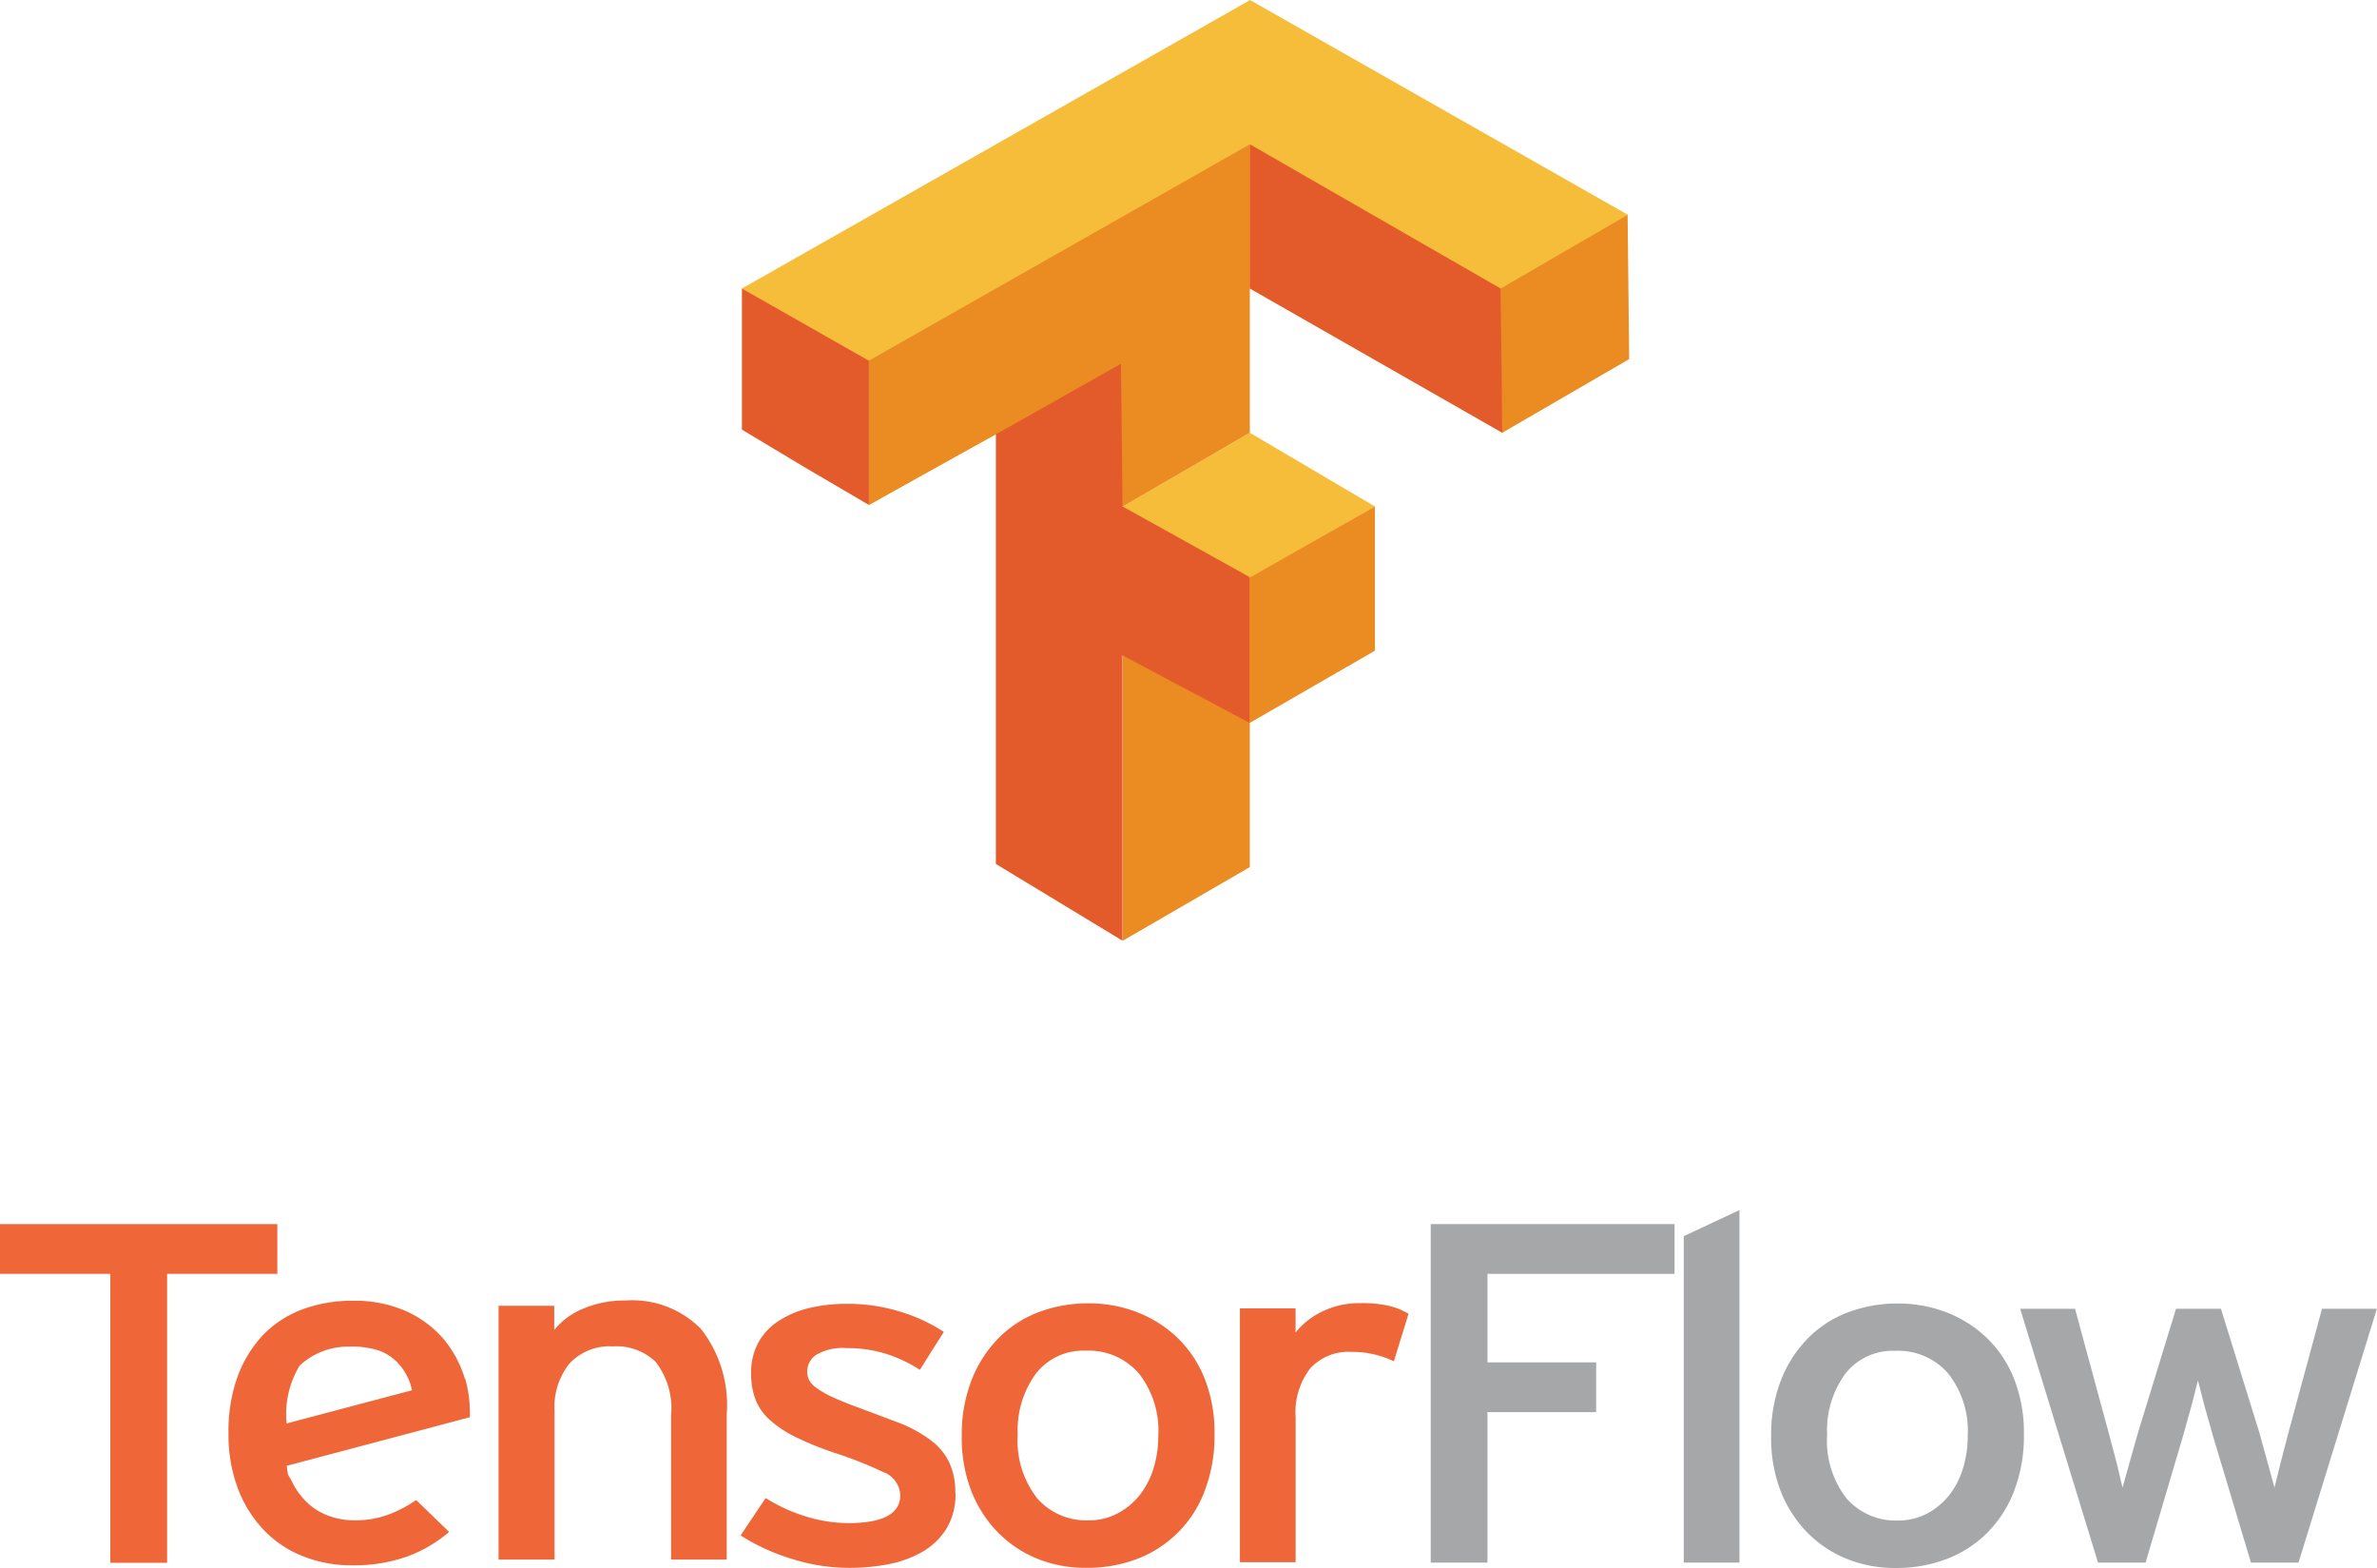 <svg xmlns="http://www.w3.org/2000/svg" width="113.716" height="75" viewBox="0 0 113.716 75"><defs><style>.a{fill:#f6bd3a;}.b{fill:#eb8c23;}.c{fill:#e35a2b;}.d{fill:#ef6639;}.e{fill:#a6a7a9;}</style></defs><g transform="translate(23.847 -14.96)"><g transform="translate(11.646 14.96)"><path class="a" d="M23.876,39.187l6.074-3.525,5.984,3.525-5.984,3.45-6.074-3.375ZM5.65,28.762l24.312-13.8L48.035,25.235,42.05,35.66l-12.074-6.9L11.754,39.11Z" transform="translate(-5.65 -14.96)"/><path class="b" d="M21.86,50.7V43.8l5.984-3.45,6.074-3.45v6.9l-5.984,3.45v6.9L21.86,57.672Zm0-13.8-6.074-3.45L9.712,36.824v-6.9l18.223-10.35v13.8Zm18.073-6.975v-3.45l6.074-3.525.075,6.9-6.074,3.525Z" transform="translate(-3.635 -12.672)"/><path class="c" d="M17.8,54V33.448l5.984-3.375.075,6.825,6.074,3.375v6.975l-6.074-3.226V57.671ZM8.651,35.023l-3-1.8V26.476l6.074,3.45v6.9Zm21.3-8.55v-6.9l12,6.9.075,6.9Z" transform="translate(-5.65 -12.671)"/></g><g transform="translate(-23.847 72.845)"><path class="d" d="M44.337,26.333V40.152H41.62V26.333H36.342V23.95H49.61v2.382ZM58.6,31.352a6.141,6.141,0,0,1,.22,1.838L50.06,35.514c.069.587.05.348.255.765a3.5,3.5,0,0,0,.776,1.043,2.936,2.936,0,0,0,1.021.6,3.535,3.535,0,0,0,1.19.2,4.559,4.559,0,0,0,1.565-.254,6.017,6.017,0,0,0,1.384-.717l1.578,1.525a6.547,6.547,0,0,1-2.018,1.18,7.617,7.617,0,0,1-2.664.417,6.205,6.205,0,0,1-2.263-.416,5.188,5.188,0,0,1-1.875-1.225,5.854,5.854,0,0,1-1.269-1.989,7.285,7.285,0,0,1-.467-2.683,7.706,7.706,0,0,1,.44-2.729,5.869,5.869,0,0,1,1.216-1.978A5.092,5.092,0,0,1,50.8,28.034a6.779,6.779,0,0,1,2.419-.416,6.058,6.058,0,0,1,2.522.486,5.2,5.2,0,0,1,1.785,1.3,5.432,5.432,0,0,1,1.06,1.956Zm-2.547.548a2.669,2.669,0,0,0-.621-1.242,2.265,2.265,0,0,0-.97-.66,4.078,4.078,0,0,0-1.41-.183,3.353,3.353,0,0,0-2.38.913,4.493,4.493,0,0,0-.618,2.76ZM68.446,40v-6.87a3.647,3.647,0,0,0-.738-2.59,2.714,2.714,0,0,0-2.041-.74,2.64,2.64,0,0,0-2.07.808,3.311,3.311,0,0,0-.725,2.289V40H60.193V27.86h2.664v1.156a3.437,3.437,0,0,1,1.436-1.04,5.03,5.03,0,0,1,1.979-.37,4.612,4.612,0,0,1,3.609,1.365,5.911,5.911,0,0,1,1.229,4.07V40H68.446ZM82.053,36.81a3.153,3.153,0,0,1-.427,1.7,3.291,3.291,0,0,1-1.126,1.1,5.248,5.248,0,0,1-1.6.6,9.744,9.744,0,0,1-1.928.185,9.121,9.121,0,0,1-2.781-.439,9.98,9.98,0,0,1-2.419-1.111l1.2-1.791a7.907,7.907,0,0,0,1.979.9,6.986,6.986,0,0,0,1.979.3q2.482,0,2.483-1.343a1.245,1.245,0,0,0-.84-1.108,19.1,19.1,0,0,0-2.315-.913,14.853,14.853,0,0,1-1.849-.751,5.465,5.465,0,0,1-1.242-.821,2.584,2.584,0,0,1-.685-.983,3.518,3.518,0,0,1-.207-1.261,2.992,2.992,0,0,1,.335-1.434,2.9,2.9,0,0,1,.956-1.04,4.634,4.634,0,0,1,1.458-.626,7.725,7.725,0,0,1,1.862-.209,8.39,8.39,0,0,1,2.5.37,8.1,8.1,0,0,1,2.108.971l-1.145,1.817a6.585,6.585,0,0,0-1.681-.786,6.332,6.332,0,0,0-1.837-.254A2.472,2.472,0,0,0,75.4,30.2a.946.946,0,0,0-.44.8.9.9,0,0,0,.1.428,1.132,1.132,0,0,0,.388.391,4.481,4.481,0,0,0,.763.428q.614.274,1.254.5l1.992.752a6.358,6.358,0,0,1,1.436.81,2.9,2.9,0,0,1,.866,1.052,3.387,3.387,0,0,1,.284,1.458Zm12.391-2.8a7.315,7.315,0,0,1-.467,2.695,5.54,5.54,0,0,1-3.233,3.261,6.635,6.635,0,0,1-2.432.428,6.094,6.094,0,0,1-2.38-.451,5.565,5.565,0,0,1-1.888-1.284,5.938,5.938,0,0,1-1.254-1.989,7.061,7.061,0,0,1-.437-2.59,7.158,7.158,0,0,1,.467-2.66,5.888,5.888,0,0,1,1.28-2,5.291,5.291,0,0,1,1.914-1.249,6.621,6.621,0,0,1,2.391-.428,6.346,6.346,0,0,1,2.406.451,5.787,5.787,0,0,1,1.928,1.261,5.613,5.613,0,0,1,1.269,1.978,7.048,7.048,0,0,1,.437,2.579Zm-2.69.069a4.412,4.412,0,0,0-.919-2.972,3.158,3.158,0,0,0-2.547-1.1,2.865,2.865,0,0,0-2.391,1.1,4.568,4.568,0,0,0-.866,2.9,4.474,4.474,0,0,0,.933,3.064,3.117,3.117,0,0,0,2.457,1.052A2.927,2.927,0,0,0,89.79,37.8a3.332,3.332,0,0,0,1.06-.867,3.852,3.852,0,0,0,.672-1.284,5.225,5.225,0,0,0,.233-1.572Zm11.278-3.562a4.829,4.829,0,0,0-.905-.323,4.666,4.666,0,0,0-1.137-.13,2.483,2.483,0,0,0-1.965.786,3.436,3.436,0,0,0-.7,2.336v6.938H95.659V27.982h2.664v1.156a3.622,3.622,0,0,1,1.28-1.006,4.042,4.042,0,0,1,1.824-.4,5.855,5.855,0,0,1,1.356.128,3.263,3.263,0,0,1,.943.382l-.7,2.268Z" transform="translate(-36.342 -23.28)"/><path class="e" d="M86,26.489v4.233h5.2V33.1H86V40.3H83.285V24.106H94.95v2.382ZM95.391,40.3V24.685l2.664-1.249V40.3Zm16.272-6.127a7.345,7.345,0,0,1-.467,2.695,5.748,5.748,0,0,1-1.293,2.012,5.551,5.551,0,0,1-1.941,1.249,6.691,6.691,0,0,1-2.432.428,6.145,6.145,0,0,1-2.38-.451,5.564,5.564,0,0,1-1.888-1.284,5.938,5.938,0,0,1-1.254-1.989,7.061,7.061,0,0,1-.437-2.59,7.158,7.158,0,0,1,.467-2.66,5.888,5.888,0,0,1,1.28-2,5.294,5.294,0,0,1,1.914-1.249,6.621,6.621,0,0,1,2.391-.428,6.348,6.348,0,0,1,2.406.451,5.787,5.787,0,0,1,1.928,1.261,5.613,5.613,0,0,1,1.269,1.978,7.049,7.049,0,0,1,.437,2.579Zm-2.69.069a4.412,4.412,0,0,0-.919-2.972,3.158,3.158,0,0,0-2.547-1.1,2.869,2.869,0,0,0-2.391,1.1,4.568,4.568,0,0,0-.866,2.9,4.474,4.474,0,0,0,.933,3.064,3.117,3.117,0,0,0,2.457,1.052,2.917,2.917,0,0,0,1.371-.323,3.332,3.332,0,0,0,1.06-.867,3.839,3.839,0,0,0,.671-1.284,5.277,5.277,0,0,0,.233-1.572ZM124.8,40.3h-2.275l-1.837-6.127-.4-1.421-.3-1.168-.3,1.18-.4,1.434L117.484,40.3h-2.275l-3.725-12.143h2.625l1.6,5.9.388,1.458.284,1.2.335-1.2.414-1.458,1.811-5.9h2.148l1.837,5.921.4,1.447.324,1.192.3-1.212.375-1.447,1.6-5.9h2.625Z" transform="translate(-14.839 -23.436)"/></g></g></svg>